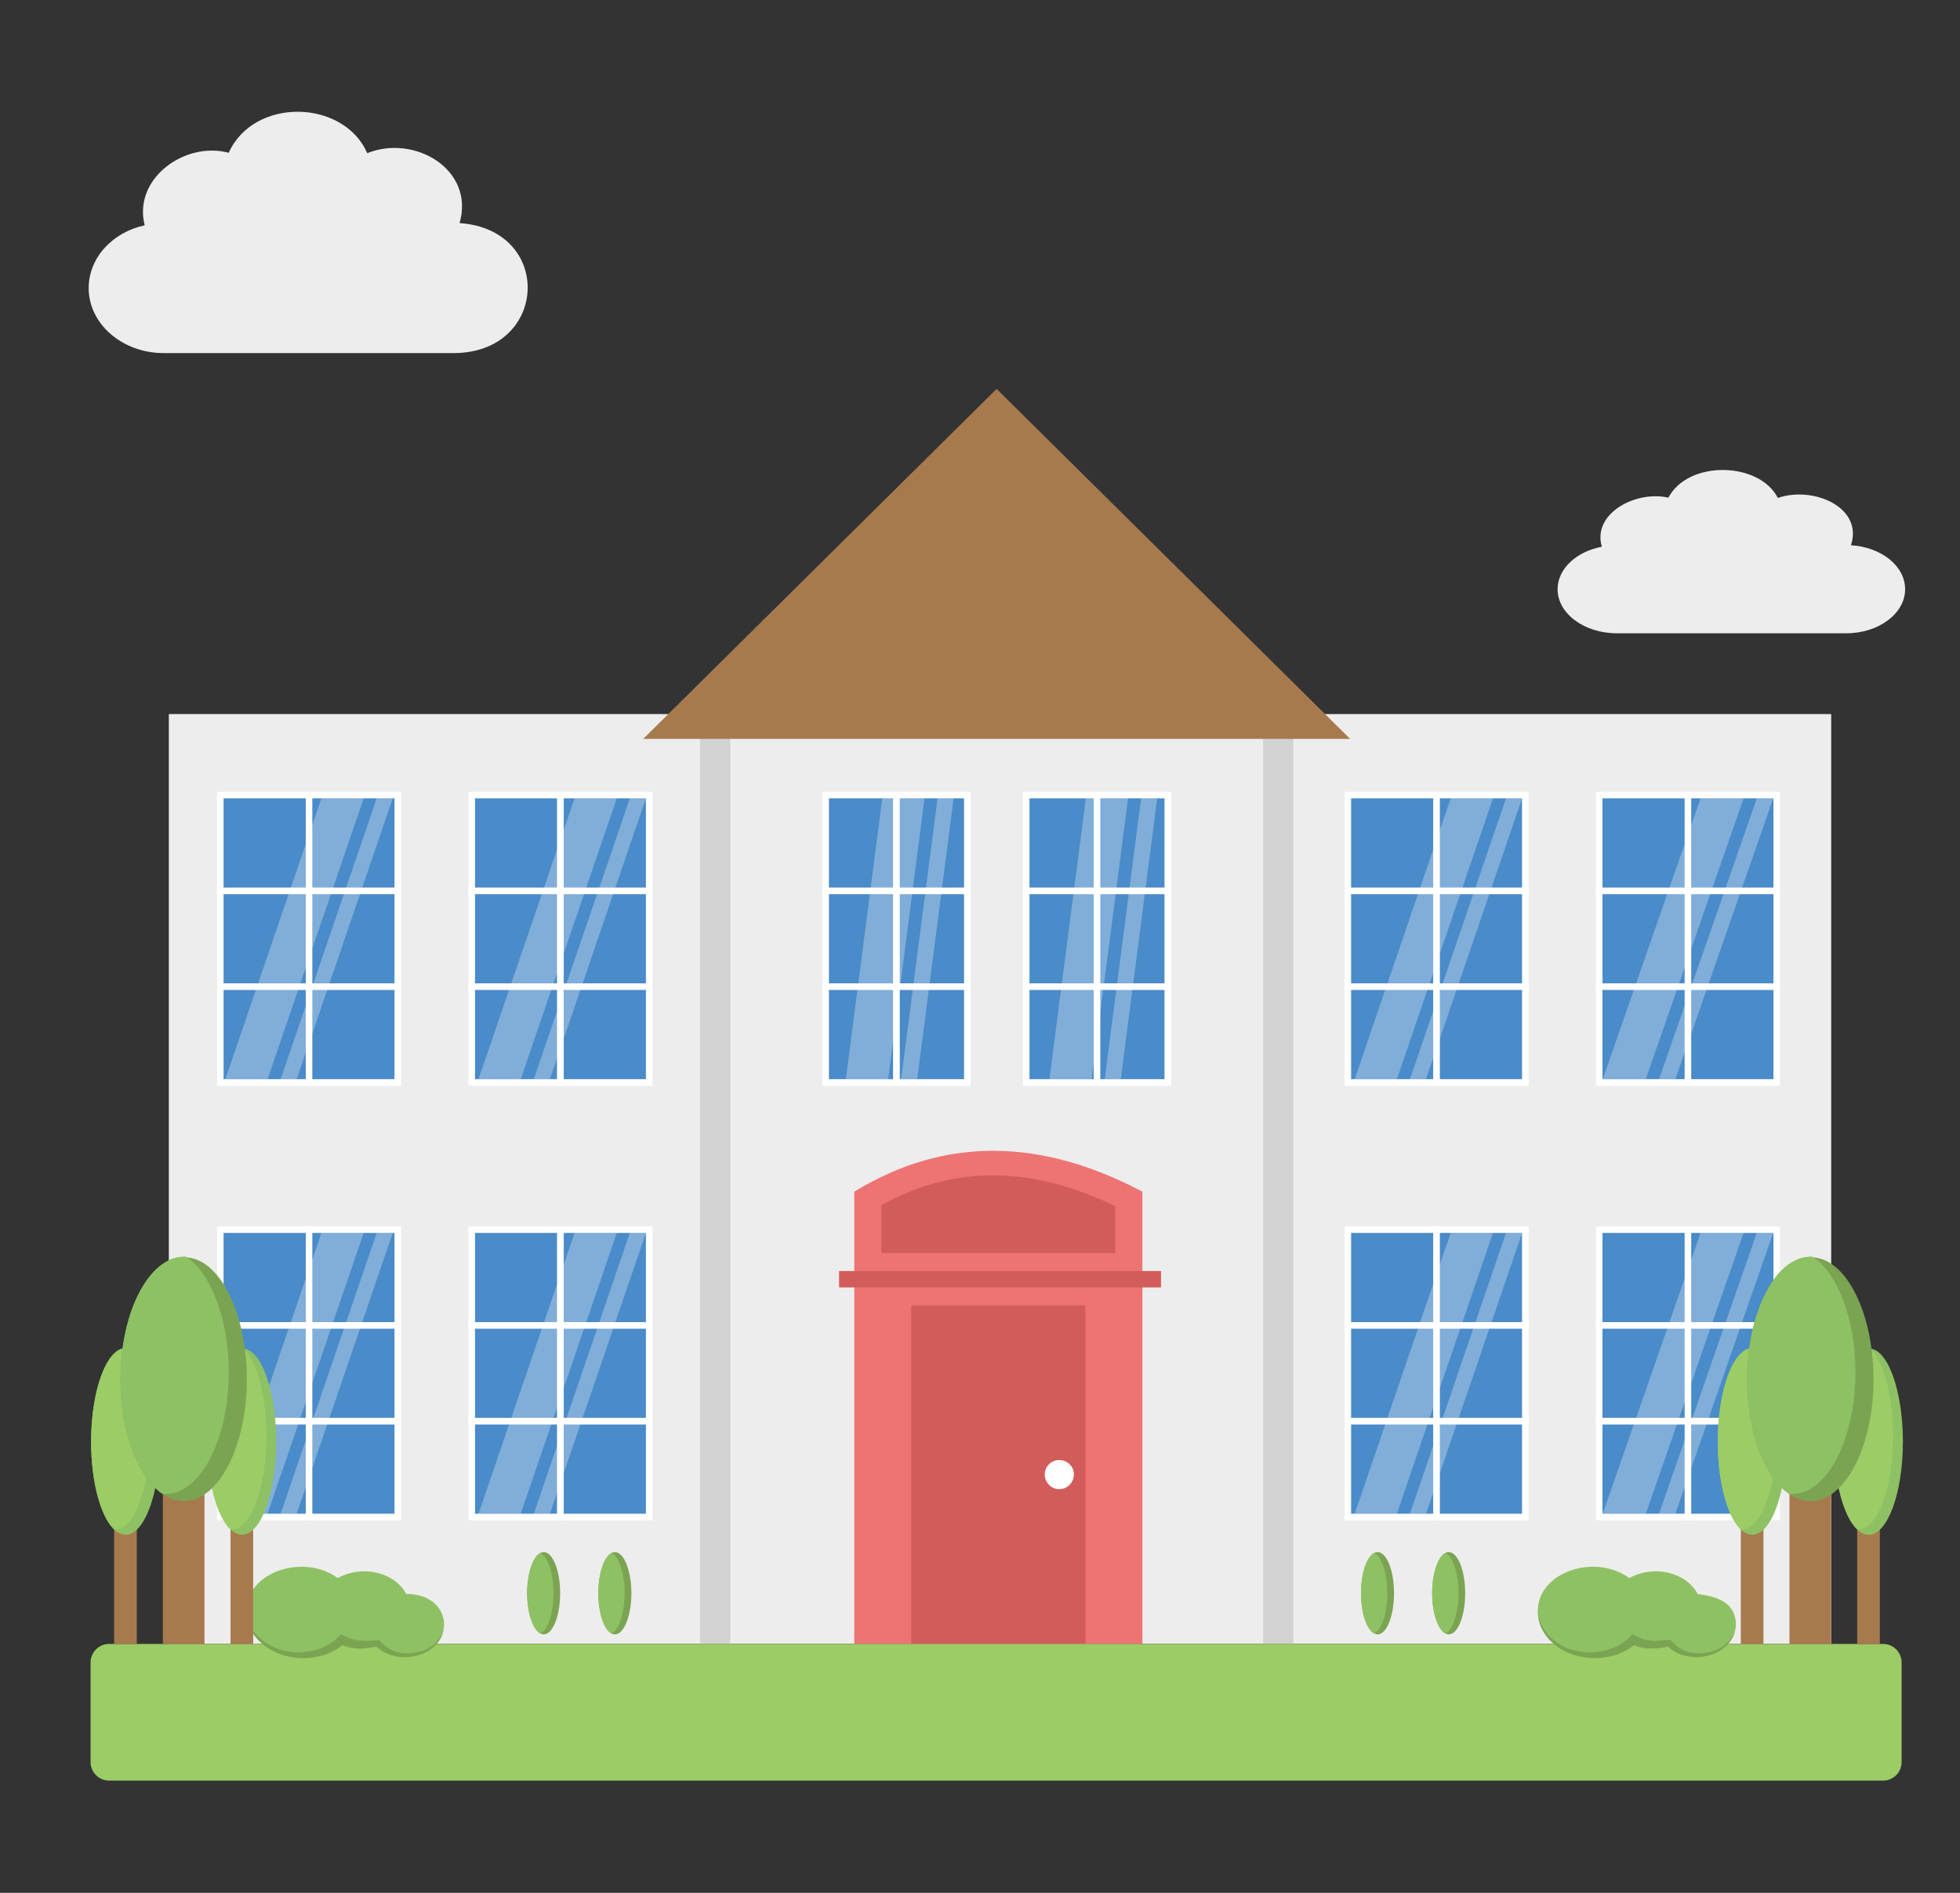 <svg xmlns="http://www.w3.org/2000/svg" width="29" height="28" viewBox="0 0 29 28" fill="none"><rect x="0" y="0" width="29" height="28" fill="#333333" stroke="none"/><g clip-path="url(#clip0_38_754)"><path d="M6.71 5.223H2.421C1.81 5.223 1.312 4.792 1.312 4.262C1.312 3.817 1.659 3.437 2.141 3.333C1.963 2.639 2.74 2.086 3.384 2.26C3.756 1.435 5.083 1.465 5.434 2.266C6.127 1.984 7.028 2.502 6.8 3.3C8.199 3.397 8.115 5.223 6.71 5.223ZM28.188 8.717C28.188 9.075 27.798 9.368 27.315 9.368H23.923C23.44 9.368 23.046 9.075 23.046 8.717C23.046 8.416 23.321 8.159 23.701 8.088C23.554 7.597 24.203 7.25 24.685 7.362C24.979 6.803 26.03 6.827 26.305 7.366C26.827 7.185 27.573 7.503 27.386 8.066C27.833 8.092 28.188 8.371 28.188 8.717Z" fill="#EEEDED"></path><path d="M27.094 10.563H2.498V24.317H27.094V10.563Z" fill="#EEEDED"></path><path d="M4.572 11.762H3.26V13.178H4.572V11.762Z" fill="#4A8BC9"></path><path d="M4.621 13.227H3.212V11.713H4.621V13.227ZM3.308 13.13H4.525V11.81H3.308V13.13Z" fill="white"></path><path d="M4.572 13.178H3.26V14.595H4.572V13.178Z" fill="#4A8BC9"></path><path d="M4.621 14.644H3.212V13.13H4.621V14.644ZM3.308 14.547H4.525V13.227H3.308V14.547Z" fill="white"></path><path d="M4.572 14.596H3.26V16.013H4.572V14.596Z" fill="#4A8BC9"></path><path d="M4.621 16.061H3.212V14.547H4.621V16.061ZM3.308 15.964H4.525V14.644H3.308V15.964Z" fill="white"></path><path d="M5.885 11.762H4.572V13.178H5.885V11.762Z" fill="#4A8BC9"></path><path d="M5.934 13.227H4.524V11.713H5.934V13.227ZM4.621 13.13H5.837V11.81H4.621V13.13Z" fill="white"></path><path d="M5.885 13.178H4.572V14.595H5.885V13.178Z" fill="#4A8BC9"></path><path d="M5.934 14.644H4.524V13.13H5.934V14.644ZM4.621 14.547H5.837V13.227H4.621V14.547Z" fill="white"></path><path d="M5.885 14.596H4.572V16.013H5.885V14.596Z" fill="#4A8BC9"></path><path d="M5.934 16.061H4.524V14.547H5.934V16.061ZM4.621 15.964H5.837V14.644H4.621V15.964Z" fill="white"></path><path d="M8.292 11.762H6.979V13.178H8.292V11.762Z" fill="#4A8BC9"></path><path d="M8.341 13.227H6.931V11.713H8.341V13.227ZM7.028 13.13H8.244V11.81H7.028V13.13Z" fill="white"></path><path d="M8.292 13.178H6.979V14.595H8.292V13.178Z" fill="#4A8BC9"></path><path d="M8.341 14.644H6.931V13.13H8.341V14.644ZM7.028 14.547H8.244V13.227H7.028V14.547Z" fill="white"></path><path d="M8.292 14.596H6.979V16.013H8.292V14.596Z" fill="#4A8BC9"></path><path d="M8.341 16.061H6.931V14.547H8.341V16.061ZM7.028 15.964H8.244V14.644H7.028V15.964Z" fill="white"></path><path d="M9.605 11.762H8.292V13.178H9.605V11.762Z" fill="#4A8BC9"></path><path d="M9.654 13.227H8.244V11.713H9.654V13.227ZM8.341 13.13H9.557V11.81H8.341V13.13Z" fill="white"></path><path d="M9.605 13.178H8.292V14.595H9.605V13.178Z" fill="#4A8BC9"></path><path d="M9.654 14.644H8.244V13.13H9.654V14.644ZM8.341 14.547H9.557V13.227H8.341V14.547Z" fill="white"></path><path d="M9.605 14.596H8.292V16.013H9.605V14.596Z" fill="#4A8BC9"></path><path d="M9.654 16.061H8.244V14.547H9.654V16.061ZM8.341 15.964H9.557V14.644H8.341V15.964Z" fill="white"></path><path d="M4.572 18.189H3.26V19.606H4.572V18.189Z" fill="#4A8BC9"></path><path d="M4.621 19.655H3.212V18.141H4.621V19.655ZM3.308 19.558H4.525V18.238H3.308V19.558Z" fill="white"></path><path d="M4.572 19.606H3.26V21.023H4.572V19.606Z" fill="#4A8BC9"></path><path d="M4.621 21.072H3.212V19.558H4.621V21.072ZM3.308 20.975H4.525V19.655H3.308V20.975Z" fill="white"></path><path d="M4.572 21.023H3.26V22.44H4.572V21.023Z" fill="#4A8BC9"></path><path d="M4.621 22.489H3.212V20.975H4.621V22.489ZM3.308 22.392H4.525V21.072H3.308V22.392Z" fill="white"></path><path d="M5.885 18.189H4.572V19.606H5.885V18.189Z" fill="#4A8BC9"></path><path d="M5.934 19.655H4.524V18.141H5.934V19.655ZM4.621 19.558H5.837V18.238H4.621V19.558Z" fill="white"></path><path d="M5.885 19.606H4.572V21.023H5.885V19.606Z" fill="#4A8BC9"></path><path d="M5.934 21.072H4.524V19.558H5.934V21.072ZM4.621 20.975H5.837V19.655H4.621V20.975Z" fill="white"></path><path d="M5.885 21.023H4.572V22.44H5.885V21.023Z" fill="#4A8BC9"></path><path d="M5.934 22.489H4.524V20.975H5.934V22.489ZM4.621 22.392H5.837V21.072H4.621V22.392Z" fill="white"></path><path d="M8.292 18.189H6.979V19.606H8.292V18.189Z" fill="#4A8BC9"></path><path d="M8.341 19.655H6.931V18.141H8.341V19.655ZM7.028 19.558H8.244V18.238H7.028V19.558Z" fill="white"></path><path d="M8.292 19.606H6.979V21.023H8.292V19.606Z" fill="#4A8BC9"></path><path d="M8.341 21.072H6.931V19.558H8.341V21.072ZM7.028 20.975H8.244V19.655H7.028V20.975Z" fill="white"></path><path d="M8.292 21.023H6.979V22.44H8.292V21.023Z" fill="#4A8BC9"></path><path d="M8.341 22.489H6.931V20.975H8.341V22.489ZM7.028 22.392H8.244V21.072H7.028V22.392Z" fill="white"></path><path d="M9.605 18.189H8.292V19.606H9.605V18.189Z" fill="#4A8BC9"></path><path d="M9.654 19.655H8.244V18.141H9.654V19.655ZM8.341 19.558H9.557V18.238H8.341V19.558Z" fill="white"></path><path d="M9.605 19.606H8.292V21.023H9.605V19.606Z" fill="#4A8BC9"></path><path d="M9.654 21.072H8.244V19.558H9.654V21.072ZM8.341 20.975H9.557V19.655H8.341V20.975Z" fill="white"></path><path d="M9.605 21.023H8.292V22.44H9.605V21.023Z" fill="#4A8BC9"></path><path d="M9.654 22.489H8.244V20.975H9.654V22.489ZM8.341 22.392H9.557V21.072H8.341V22.392Z" fill="white"></path><path d="M21.256 11.762H19.943V13.178H21.256V11.762Z" fill="#4A8BC9"></path><path d="M21.304 13.227H19.895V11.713H21.304V13.227ZM19.991 13.13H21.207V11.81H19.991V13.13Z" fill="white"></path><path d="M21.256 13.178H19.943V14.595H21.256V13.178Z" fill="#4A8BC9"></path><path d="M21.304 14.644H19.895V13.13H21.304V14.644ZM19.991 14.547H21.207V13.227H19.991V14.547Z" fill="white"></path><path d="M21.256 14.596H19.943V16.013H21.256V14.596Z" fill="#4A8BC9"></path><path d="M21.304 16.061H19.895V14.547H21.304V16.061ZM19.991 15.964H21.207V14.644H19.991V15.964Z" fill="white"></path><path d="M22.568 11.762H21.255V13.178H22.568V11.762Z" fill="#4A8BC9"></path><path d="M22.617 13.227H21.207V11.713H22.617V13.227ZM21.304 13.13H22.52V11.81H21.304V13.13Z" fill="white"></path><path d="M22.568 13.178H21.255V14.595H22.568V13.178Z" fill="#4A8BC9"></path><path d="M22.617 14.644H21.207V13.13H22.617V14.644ZM21.304 14.547H22.52V13.227H21.304V14.547Z" fill="white"></path><path d="M22.568 14.596H21.255V16.013H22.568V14.596Z" fill="#4A8BC9"></path><path d="M22.617 16.061H21.207V14.547H22.617V16.061ZM21.304 15.964H22.52V14.644H21.304V15.964Z" fill="white"></path><path d="M24.975 11.762H23.663V13.178H24.975V11.762Z" fill="#4A8BC9"></path><path d="M25.023 13.227H23.614V11.713H25.023V13.227ZM23.71 13.13H24.927V11.81H23.71V13.13Z" fill="white"></path><path d="M24.975 13.178H23.663V14.595H24.975V13.178Z" fill="#4A8BC9"></path><path d="M25.023 14.644H23.614V13.13H25.023V14.644ZM23.71 14.547H24.927V13.227H23.71V14.547Z" fill="white"></path><path d="M24.975 14.596H23.663V16.013H24.975V14.596Z" fill="#4A8BC9"></path><path d="M25.023 16.061H23.614V14.547H25.023V16.061ZM23.71 15.964H24.927V14.644H23.71V15.964Z" fill="white"></path><path d="M26.288 11.762H24.975V13.178H26.288V11.762Z" fill="#4A8BC9"></path><path d="M26.336 13.227H24.927V11.713H26.336V13.227ZM25.023 13.13H26.24V11.81H25.023V13.13Z" fill="white"></path><path d="M26.288 13.178H24.975V14.595H26.288V13.178Z" fill="#4A8BC9"></path><path d="M26.336 14.644H24.927V13.13H26.336V14.644ZM25.023 14.547H26.24V13.227H25.023V14.547Z" fill="white"></path><path d="M26.288 14.596H24.975V16.013H26.288V14.596Z" fill="#4A8BC9"></path><path d="M26.336 16.061H24.927V14.547H26.336V16.061ZM25.023 15.964H26.24V14.644H25.023V15.964Z" fill="white"></path><path d="M13.264 11.762H12.217V13.178H13.264V11.762Z" fill="#4A8BC9"></path><path d="M13.312 13.227H12.168V11.713H13.312V13.227ZM12.265 13.13H13.216V11.81H12.265V13.13Z" fill="white"></path><path d="M13.264 13.178H12.217V14.595H13.264V13.178Z" fill="#4A8BC9"></path><path d="M13.312 14.644H12.168V13.13H13.312V14.644ZM12.265 14.547H13.216V13.227H12.265V14.547Z" fill="white"></path><path d="M13.264 14.596H12.217V16.013H13.264V14.596Z" fill="#4A8BC9"></path><path d="M13.312 16.061H12.168V14.547H13.312V16.061ZM12.265 15.964H13.216V14.644H12.265V15.964Z" fill="white"></path><path d="M14.311 11.762H13.264V13.178H14.311V11.762Z" fill="#4A8BC9"></path><path d="M14.36 13.227H13.216V11.713H14.36V13.227ZM13.313 13.13H14.264V11.81H13.313V13.13Z" fill="white"></path><path d="M14.311 13.178H13.264V14.595H14.311V13.178Z" fill="#4A8BC9"></path><path d="M14.36 14.644H13.216V13.13H14.36V14.644ZM13.313 14.547H14.264V13.227H13.313V14.547Z" fill="white"></path><path d="M14.311 14.596H13.264V16.013H14.311V14.596Z" fill="#4A8BC9"></path><path d="M14.36 16.061H13.216V14.547H14.36V16.061ZM13.313 15.964H14.264V14.644H13.313V15.964Z" fill="white"></path><path d="M16.231 11.762H15.184V13.178H16.231V11.762Z" fill="#4A8BC9"></path><path d="M16.279 13.227H15.136V11.713H16.279V13.227ZM15.232 13.13H16.183V11.81H15.232V13.13Z" fill="white"></path><path d="M16.231 13.178H15.184V14.595H16.231V13.178Z" fill="#4A8BC9"></path><path d="M16.279 14.644H15.136V13.13H16.279V14.644ZM15.232 14.547H16.183V13.227H15.232V14.547Z" fill="white"></path><path d="M16.231 14.596H15.184V16.013H16.231V14.596Z" fill="#4A8BC9"></path><path d="M16.279 16.061H15.136V14.547H16.279V16.061ZM15.232 15.964H16.183V14.644H15.232V15.964Z" fill="white"></path><path d="M17.278 11.762H16.231V13.178H17.278V11.762Z" fill="#4A8BC9"></path><path d="M17.327 13.227H16.183V11.713H17.327V13.227ZM16.28 13.13H17.23V11.81H16.28V13.13Z" fill="white"></path><path d="M17.278 13.178H16.231V14.595H17.278V13.178Z" fill="#4A8BC9"></path><path d="M17.327 14.644H16.183V13.13H17.327V14.644ZM16.28 14.547H17.23V13.227H16.28V14.547Z" fill="white"></path><path d="M17.278 14.596H16.231V16.013H17.278V14.596Z" fill="#4A8BC9"></path><path d="M17.327 16.061H16.183V14.547H17.327V16.061ZM16.28 15.964H17.23V14.644H16.28V15.964Z" fill="white"></path><path d="M21.256 18.189H19.943V19.606H21.256V18.189Z" fill="#4A8BC9"></path><path d="M21.304 19.655H19.895V18.141H21.304V19.655ZM19.991 19.558H21.207V18.238H19.991V19.558Z" fill="white"></path><path d="M21.256 19.606H19.943V21.023H21.256V19.606Z" fill="#4A8BC9"></path><path d="M21.304 21.072H19.895V19.558H21.304V21.072ZM19.991 20.975H21.207V19.655H19.991V20.975Z" fill="white"></path><path d="M21.256 21.023H19.943V22.44H21.256V21.023Z" fill="#4A8BC9"></path><path d="M21.304 22.489H19.895V20.975H21.304V22.489ZM19.991 22.392H21.207V21.072H19.991V22.392Z" fill="white"></path><path d="M22.568 18.189H21.255V19.606H22.568V18.189Z" fill="#4A8BC9"></path><path d="M22.617 19.655H21.207V18.141H22.617V19.655ZM21.304 19.558H22.52V18.238H21.304V19.558Z" fill="white"></path><path d="M22.568 19.606H21.255V21.023H22.568V19.606Z" fill="#4A8BC9"></path><path d="M22.617 21.072H21.207V19.558H22.617V21.072ZM21.304 20.975H22.52V19.655H21.304V20.975Z" fill="white"></path><path d="M22.568 21.023H21.255V22.44H22.568V21.023Z" fill="#4A8BC9"></path><path d="M22.617 22.489H21.207V20.975H22.617V22.489ZM21.304 22.392H22.52V21.072H21.304V22.392Z" fill="white"></path><path d="M24.975 18.189H23.663V19.606H24.975V18.189Z" fill="#4A8BC9"></path><path d="M25.023 19.655H23.614V18.141H25.023V19.655ZM23.71 19.558H24.927V18.238H23.71V19.558Z" fill="white"></path><path d="M24.975 19.606H23.663V21.023H24.975V19.606Z" fill="#4A8BC9"></path><path d="M25.023 21.072H23.614V19.558H25.023V21.072ZM23.71 20.975H24.927V19.655H23.71V20.975Z" fill="white"></path><path d="M24.975 21.023H23.663V22.44H24.975V21.023Z" fill="#4A8BC9"></path><path d="M25.023 22.489H23.614V20.975H25.023V22.489ZM23.71 22.392H24.927V21.072H23.71V22.392Z" fill="white"></path><path d="M26.288 18.189H24.975V19.606H26.288V18.189Z" fill="#4A8BC9"></path><path d="M26.336 19.655H24.927V18.141H26.336V19.655ZM25.023 19.558H26.24V18.238H25.023V19.558Z" fill="white"></path><path d="M26.288 19.606H24.975V21.023H26.288V19.606Z" fill="#4A8BC9"></path><path d="M26.336 21.072H24.927V19.558H26.336V21.072ZM25.023 20.975H26.24V19.655H25.023V20.975Z" fill="white"></path><path d="M26.288 21.023H24.975V22.44H26.288V21.023Z" fill="#4A8BC9"></path><path d="M26.336 22.489H24.927V20.975H26.336V22.489ZM25.023 22.392H26.24V21.072H25.023V22.392Z" fill="white"></path><path d="M16.903 24.317H12.64V17.628C13.99 16.802 15.415 16.842 16.903 17.628V24.317Z" fill="#EE7373"></path><path d="M16.503 18.535V17.842C15.876 17.54 15.268 17.387 14.694 17.387C14.122 17.387 13.579 17.531 13.04 17.827V18.535H16.503Z" fill="#D25C59"></path><path d="M16.061 19.31H13.483V24.317H16.061V19.31Z" fill="#D25C59"></path><path d="M17.178 18.802H12.415V19.044H17.178V18.802Z" fill="#D25C59"></path><path d="M19.137 10.563H18.69V24.317H19.137V10.563Z" fill="#D2D2D2"></path><path d="M10.805 10.563H10.358V24.317H10.805V10.563Z" fill="#D2D2D2"></path><path d="M28.136 24.593V26.065C28.136 26.217 28.014 26.34 27.862 26.34H1.615C1.463 26.34 1.34 26.217 1.34 26.065V24.593C1.34 24.441 1.463 24.318 1.615 24.318H27.862C28.014 24.318 28.136 24.441 28.136 24.593Z" fill="#9CCC65"></path><path d="M6.015 24.484C5.836 24.484 5.68 24.412 5.579 24.305C5.459 24.349 5.245 24.348 5.059 24.261C4.908 24.4 4.696 24.484 4.456 24.484C4.008 24.484 3.645 24.188 3.645 23.83C3.645 23.258 4.487 22.971 4.998 23.344C5.379 23.134 5.852 23.272 6.01 23.579H6.015C6.758 23.579 6.753 24.484 6.015 24.484Z" fill="#8EC163"></path><path d="M6.561 24.108C6.533 24.298 6.359 24.443 6.175 24.488C5.974 24.544 5.733 24.51 5.571 24.359C5.498 24.369 5.275 24.426 5.068 24.337C4.822 24.533 4.487 24.566 4.202 24.488C3.911 24.404 3.643 24.158 3.643 23.845C3.671 24.147 3.944 24.365 4.218 24.421C4.503 24.482 4.817 24.41 5.012 24.208L5.046 24.175C5.102 24.191 5.212 24.313 5.605 24.259C5.663 24.295 5.788 24.516 6.164 24.443C6.337 24.415 6.516 24.292 6.561 24.108Z" fill="#7BA452"></path><path d="M25.683 24.031C25.683 24.456 25.016 24.652 24.688 24.305C24.567 24.349 24.353 24.348 24.168 24.261C24.017 24.4 23.804 24.484 23.564 24.484C23.117 24.484 22.753 24.188 22.753 23.83C22.753 23.258 23.596 22.971 24.106 23.344C24.488 23.134 24.96 23.272 25.118 23.579C25.174 23.599 25.683 23.599 25.683 24.031Z" fill="#8EC163"></path><path d="M25.675 24.108C25.641 24.298 25.468 24.443 25.283 24.488C25.082 24.544 24.842 24.51 24.68 24.359C24.61 24.368 24.387 24.427 24.177 24.337C23.931 24.533 23.595 24.566 23.31 24.488C23.014 24.404 22.74 24.147 22.757 23.828C22.768 24.141 23.047 24.365 23.327 24.421C23.612 24.483 23.925 24.41 24.121 24.209L24.154 24.175L24.199 24.197C24.43 24.322 24.596 24.253 24.713 24.259C24.771 24.295 24.897 24.516 25.272 24.443C25.445 24.415 25.625 24.292 25.675 24.108Z" fill="#7BA452"></path><path d="M3.746 22.433H3.411V24.318H3.746V22.433Z" fill="#A77A4E"></path><path opacity="0.3" d="M5.381 18.238L3.959 22.392H3.334L4.755 18.238H5.381Z" fill="white"></path><path opacity="0.3" d="M5.811 18.238L4.39 22.392H4.152L5.573 18.238H5.811Z" fill="white"></path><path d="M4.087 21.327C4.087 22.089 3.858 22.703 3.583 22.703C3.521 22.703 3.453 22.671 3.399 22.613C3.208 22.417 3.07 21.917 3.07 21.327C3.07 20.564 3.3 19.942 3.583 19.942C3.59 19.942 3.598 19.942 3.606 19.95C3.873 19.974 4.087 20.589 4.087 21.327Z" fill="#8EC163"></path><path d="M3.942 21.245C3.942 22.007 3.713 22.622 3.437 22.622C3.422 22.622 3.414 22.622 3.399 22.613C3.208 22.417 3.07 21.917 3.07 21.327C3.07 20.564 3.3 19.942 3.583 19.942C3.59 19.942 3.598 19.942 3.606 19.95C3.797 20.13 3.942 20.646 3.942 21.245Z" fill="#9CCC65"></path><path d="M2.024 22.433H1.689V24.318H2.024V22.433Z" fill="#A77A4E"></path><path d="M2.365 21.327C2.365 22.089 2.136 22.703 1.86 22.703C1.799 22.703 1.73 22.671 1.677 22.613C1.486 22.417 1.348 21.917 1.348 21.327C1.348 20.564 1.578 19.942 1.86 19.942C1.868 19.942 1.876 19.942 1.883 19.95C2.151 19.974 2.365 20.589 2.365 21.327Z" fill="#8EC163"></path><path d="M2.22 21.245C2.22 22.007 1.99 22.622 1.715 22.622C1.7 22.622 1.692 22.622 1.677 22.613C1.486 22.417 1.348 21.917 1.348 21.327C1.348 20.564 1.578 19.942 1.86 19.942C1.868 19.942 1.876 19.942 1.883 19.95C2.075 20.13 2.22 20.646 2.22 21.245Z" fill="#9CCC65"></path><path d="M3.026 21.852H2.41V24.318H3.026V21.852Z" fill="#A77A4E"></path><path d="M3.652 20.403C3.652 21.401 3.231 22.205 2.725 22.205C2.612 22.205 2.486 22.162 2.387 22.087C2.036 21.83 1.783 21.175 1.783 20.403C1.783 19.406 2.205 18.591 2.725 18.591C2.739 18.591 2.753 18.591 2.767 18.601C3.259 18.634 3.652 19.438 3.652 20.403Z" fill="#7BA452"></path><path d="M3.385 20.296C3.385 21.293 2.964 22.098 2.458 22.098C2.43 22.098 2.416 22.098 2.387 22.087C2.036 21.83 1.783 21.175 1.783 20.403C1.783 19.406 2.205 18.591 2.725 18.591C2.739 18.591 2.753 18.591 2.767 18.601C3.118 18.837 3.385 19.513 3.385 20.296Z" fill="#8EC163"></path><path d="M27.814 22.433H27.479V24.318H27.814V22.433Z" fill="#A77A4E"></path><path d="M28.155 21.327C28.155 22.089 27.926 22.703 27.651 22.703C27.589 22.703 27.52 22.671 27.467 22.613C27.276 22.417 27.138 21.917 27.138 21.327C27.138 20.564 27.368 19.942 27.651 19.942C27.658 19.942 27.666 19.942 27.673 19.95C27.941 19.974 28.155 20.589 28.155 21.327Z" fill="#8EC163"></path><path d="M28.01 21.245C28.01 22.007 27.78 22.622 27.505 22.622C27.49 22.622 27.482 22.622 27.467 22.613C27.276 22.417 27.138 21.917 27.138 21.327C27.138 20.564 27.368 19.942 27.651 19.942C27.658 19.942 27.666 19.942 27.673 19.95C27.865 20.13 28.01 20.646 28.01 21.245Z" fill="#9CCC65"></path><path d="M26.092 22.433H25.757V24.318H26.092V22.433Z" fill="#A77A4E"></path><path d="M26.433 21.327C26.433 22.089 26.203 22.703 25.928 22.703C25.867 22.703 25.798 22.671 25.745 22.613C25.554 22.417 25.416 21.917 25.416 21.327C25.416 20.564 25.645 19.942 25.928 19.942C25.936 19.942 25.944 19.942 25.951 19.95C26.219 19.974 26.433 20.589 26.433 21.327Z" fill="#8EC163"></path><path d="M26.288 21.245C26.288 22.007 26.058 22.622 25.783 22.622C25.768 22.622 25.76 22.622 25.745 22.613C25.554 22.417 25.416 21.917 25.416 21.327C25.416 20.564 25.645 19.942 25.928 19.942C25.936 19.942 25.944 19.942 25.951 19.95C26.142 20.13 26.288 20.646 26.288 21.245Z" fill="#9CCC65"></path><path d="M27.093 21.852H26.477V24.318H27.093V21.852Z" fill="#A77A4E"></path><path d="M27.72 20.403C27.72 21.401 27.298 22.205 26.792 22.205C26.68 22.205 26.553 22.162 26.455 22.087C26.104 21.83 25.851 21.175 25.851 20.403C25.851 19.406 26.272 18.591 26.792 18.591C26.806 18.591 26.82 18.591 26.834 18.601C27.326 18.634 27.72 19.438 27.72 20.403Z" fill="#7BA452"></path><path d="M27.453 20.296C27.453 21.293 27.031 22.098 26.525 22.098C26.497 22.098 26.483 22.098 26.455 22.087C26.104 21.83 25.851 21.175 25.851 20.403C25.851 19.406 26.272 18.591 26.792 18.591C26.806 18.591 26.82 18.591 26.834 18.601C27.186 18.837 27.453 19.513 27.453 20.296Z" fill="#8EC163"></path><path d="M20.626 23.568C20.626 23.904 20.517 24.177 20.382 24.177C20.365 24.177 20.349 24.172 20.334 24.164C20.222 24.108 20.138 23.862 20.138 23.568C20.138 23.273 20.222 23.028 20.334 22.972C20.349 22.963 20.365 22.959 20.382 22.959C20.517 22.959 20.626 23.232 20.626 23.568Z" fill="#7BA452"></path><path d="M20.526 23.568C20.526 23.862 20.444 24.108 20.334 24.164C20.222 24.108 20.138 23.862 20.138 23.568C20.138 23.273 20.222 23.028 20.334 22.972C20.444 23.028 20.526 23.273 20.526 23.568Z" fill="#8EC163"></path><path d="M21.679 23.568C21.679 23.904 21.57 24.177 21.435 24.177C21.419 24.177 21.402 24.172 21.387 24.164C21.276 24.108 21.191 23.862 21.191 23.568C21.191 23.273 21.276 23.028 21.387 22.972C21.402 22.963 21.419 22.959 21.435 22.959C21.57 22.959 21.679 23.232 21.679 23.568Z" fill="#7BA452"></path><path d="M21.579 23.568C21.579 23.862 21.496 24.108 21.387 24.164C21.275 24.108 21.19 23.862 21.19 23.568C21.19 23.273 21.275 23.028 21.387 22.972C21.496 23.028 21.579 23.273 21.579 23.568Z" fill="#8EC163"></path><path d="M8.288 23.568C8.288 23.904 8.179 24.177 8.044 24.177C8.027 24.177 8.011 24.172 7.996 24.164C7.885 24.108 7.8 23.862 7.8 23.568C7.8 23.273 7.885 23.028 7.996 22.972C8.011 22.963 8.027 22.959 8.044 22.959C8.179 22.959 8.288 23.232 8.288 23.568Z" fill="#7BA452"></path><path d="M8.189 23.568C8.189 23.862 8.106 24.108 7.996 24.164C7.885 24.108 7.8 23.862 7.8 23.568C7.8 23.273 7.885 23.028 7.996 22.972C8.106 23.028 8.189 23.273 8.189 23.568Z" fill="#8EC163"></path><path d="M9.342 23.568C9.342 23.904 9.232 24.177 9.097 24.177C9.081 24.177 9.064 24.172 9.049 24.164C8.938 24.108 8.853 23.862 8.853 23.568C8.853 23.273 8.938 23.028 9.049 22.972C9.064 22.963 9.081 22.959 9.097 22.959C9.232 22.959 9.342 23.232 9.342 23.568Z" fill="#7BA452"></path><path d="M9.242 23.568C9.242 23.862 9.159 24.108 9.049 24.164C8.938 24.108 8.853 23.862 8.853 23.568C8.853 23.273 8.938 23.028 9.049 22.972C9.159 23.028 9.242 23.273 9.242 23.568Z" fill="#8EC163"></path><path opacity="0.3" d="M25.798 11.81L24.351 15.964H23.714L25.161 11.81H25.798Z" fill="white"></path><path opacity="0.3" d="M25.798 18.238L24.351 22.392H23.714L25.161 18.238H25.798Z" fill="white"></path><path opacity="0.3" d="M26.236 11.81L24.789 15.964H24.547L25.993 11.81H26.236Z" fill="white"></path><path opacity="0.3" d="M26.236 18.238L24.789 22.392H24.547L25.993 18.238H26.236Z" fill="white"></path><path opacity="0.3" d="M22.09 11.81L20.668 15.964H20.044L21.464 11.81H22.09Z" fill="white"></path><path opacity="0.3" d="M22.521 11.81L21.099 15.964H20.861L22.282 11.81H22.521Z" fill="white"></path><path opacity="0.3" d="M22.09 18.238L20.668 22.392H20.044L21.464 18.238H22.09Z" fill="white"></path><path opacity="0.3" d="M22.521 18.238L21.099 22.392H20.861L22.282 18.238H22.521Z" fill="white"></path><path opacity="0.3" d="M9.126 18.238L7.705 22.392H7.08L8.501 18.238H9.126Z" fill="white"></path><path opacity="0.3" d="M9.557 18.238L8.136 22.392H7.898L9.319 18.238H9.557Z" fill="white"></path><path opacity="0.3" d="M5.381 11.81L3.959 15.964H3.334L4.755 11.81H5.381Z" fill="white"></path><path opacity="0.3" d="M5.811 11.81L4.39 15.964H4.152L5.573 11.81H5.811Z" fill="white"></path><path opacity="0.3" d="M9.126 11.81L7.705 15.964H7.08L8.501 11.81H9.126Z" fill="white"></path><path opacity="0.3" d="M9.557 11.81L8.136 15.964H7.898L9.319 11.81H9.557Z" fill="white"></path><path opacity="0.3" d="M16.691 11.81L16.152 15.964H15.527L16.066 11.81H16.691Z" fill="white"></path><path opacity="0.3" d="M17.122 11.81L16.583 15.964H16.345L16.884 11.81H17.122Z" fill="white"></path><path opacity="0.3" d="M13.679 11.81L13.141 15.964H12.515L13.054 11.81H13.679Z" fill="white"></path><path opacity="0.3" d="M14.11 11.81L13.571 15.964H13.333L13.872 11.81H14.11Z" fill="white"></path><path d="M15.889 21.811C15.889 21.928 15.794 22.029 15.671 22.029C15.553 22.029 15.458 21.928 15.458 21.811C15.458 21.693 15.553 21.598 15.671 21.598C15.794 21.598 15.889 21.693 15.889 21.811Z" fill="white"></path><path d="M19.976 10.93H9.517L14.746 5.753L19.976 10.93Z" fill="#A77A4E"></path></g><defs><clipPath id="clip0_38_754"><rect width="28" height="28" fill="white" transform="translate(0.75 -0.003)"></rect></clipPath></defs></svg>
